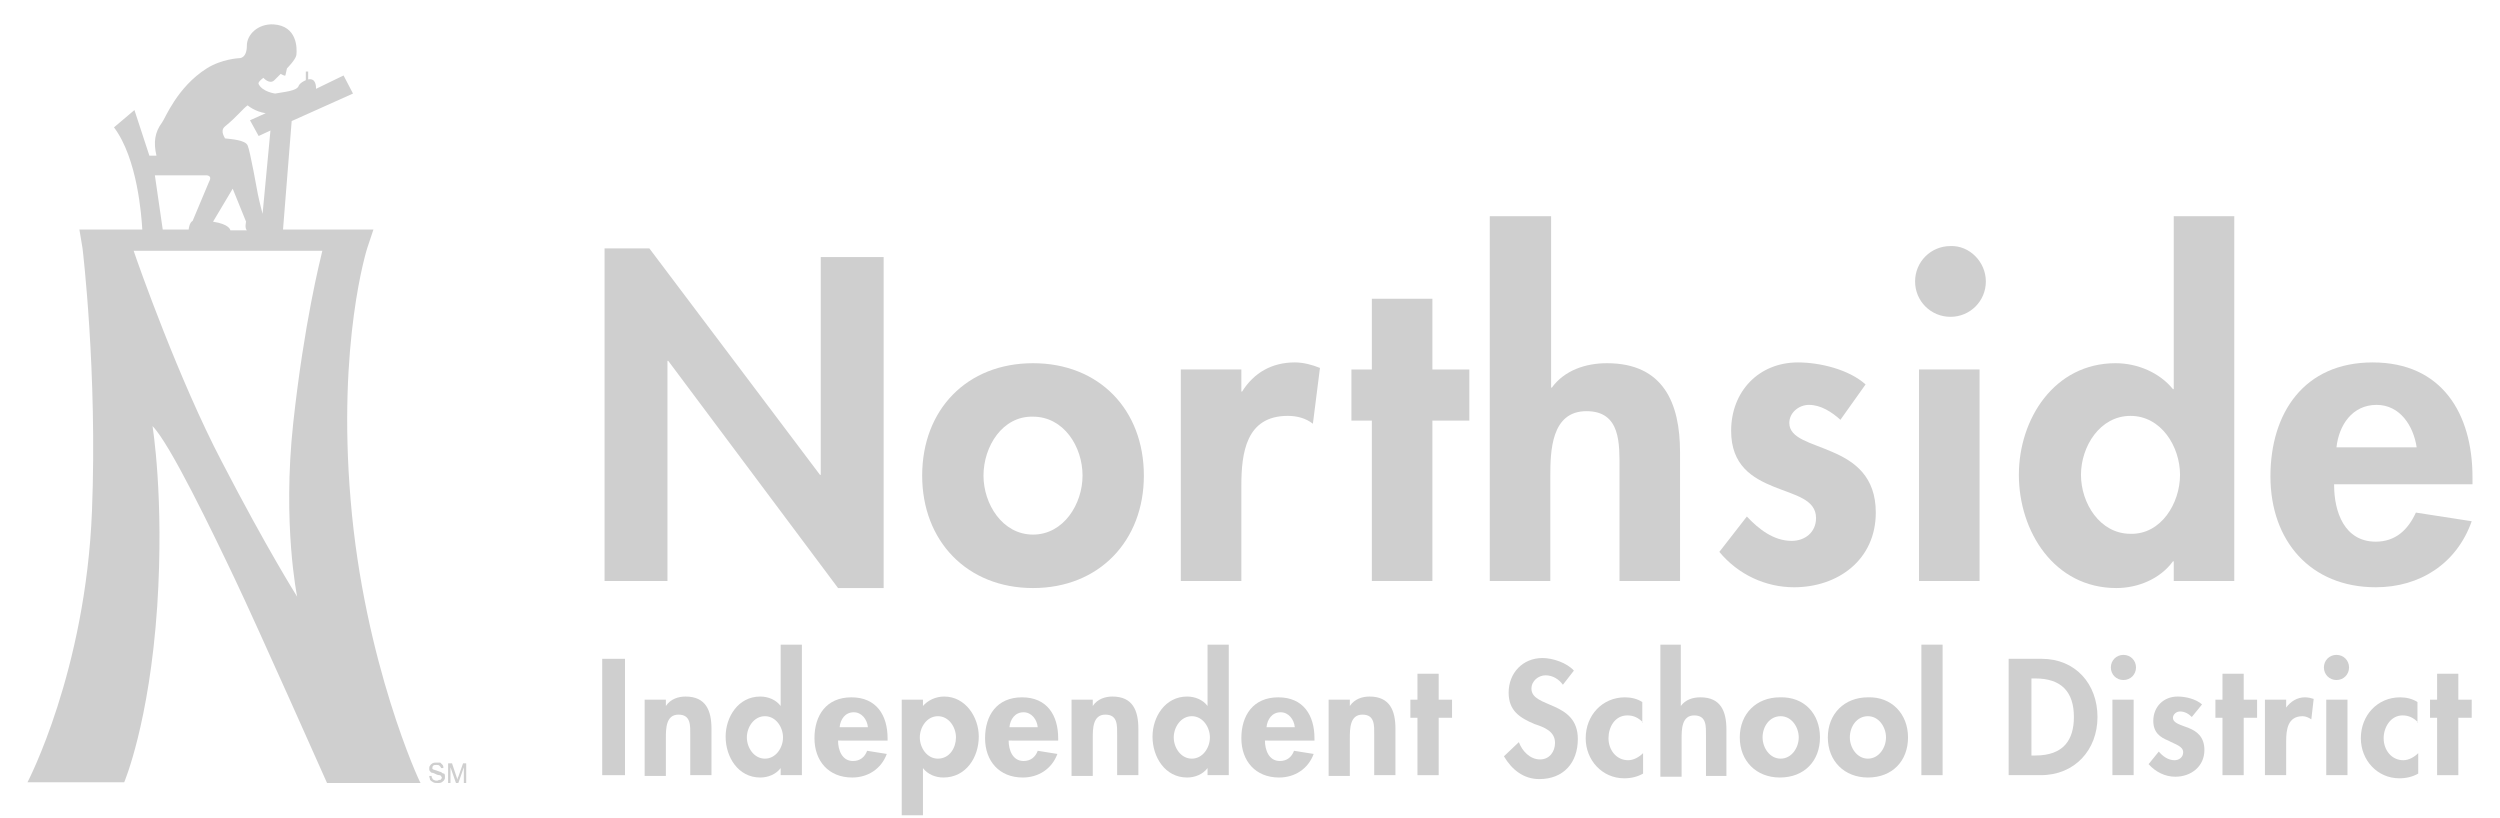 <?xml version="1.0" encoding="utf-8"?>
<!-- Generator: Adobe Illustrator 22.1.0, SVG Export Plug-In . SVG Version: 6.00 Build 0)  -->
<svg version="1.1" id="Layer_1" xmlns="http://www.w3.org/2000/svg" xmlns:xlink="http://www.w3.org/1999/xlink" x="0px" y="0px"
	 viewBox="0 0 318 104" style="enable-background:new 0 0 318 104;" xml:space="preserve">
<style type="text/css">
	.st0{fill:#CFCFCF;}
</style>
<g>
	<path class="st0" d="M76.8,31.6h5.8l21.7,28.8h0.1V32.7h8v42.1h-5.8L85,45.9h-0.1v28h-8V31.6z"/>
	<path class="st0" d="M145.5,60.5c0,8.3-5.7,14.3-14.1,14.3c-8.4,0-14.1-6-14.1-14.3c0-8.4,5.7-14.3,14.1-14.3
		C139.8,46.2,145.5,52.1,145.5,60.5z M125.1,60.5c0,3.6,2.4,7.5,6.3,7.5c3.9,0,6.3-3.9,6.3-7.5c0-3.7-2.4-7.5-6.3-7.5
		C127.5,52.9,125.1,56.8,125.1,60.5z"/>
	<path class="st0" d="M157.9,49.8h0.1c1.5-2.4,3.8-3.7,6.7-3.7c1.1,0,2.2,0.3,3.2,0.7l-0.9,7.1c-0.9-0.7-2-1-3.2-1
		c-5.3,0-5.9,4.7-5.9,8.9v12.1h-7.7V47h7.7V49.8z"/>
	<path class="st0" d="M182.2,73.9h-7.7V53.5h-2.6V47h2.6V38h7.7V47h4.7v6.5h-4.7V73.9z"/>
	<path class="st0" d="M197.3,27.5v21.8h0.1c1.6-2.2,4.3-3.1,7-3.1c7.2,0,9.3,5.1,9.3,11.3v16.4h-7.7V59.7c0-3.2,0.2-7.4-4.2-7.4
		c-4.5,0-4.6,5.1-4.6,8.3v13.3h-7.7V27.5H197.3z"/>
	<path class="st0" d="M234.1,53.4c-1.1-1-2.5-1.9-4-1.9c-1.3,0-2.5,1-2.5,2.3c0,2,2.8,2.5,5.5,3.7c2.8,1.2,5.5,3.1,5.5,7.7
		c0,6-4.8,9.5-10.4,9.5c-3.6,0-7.1-1.6-9.5-4.5l3.5-4.5c1.5,1.6,3.4,3.1,5.7,3.1c1.7,0,3.1-1.1,3.1-2.9c0-2.4-2.7-2.9-5.4-4
		c-2.7-1.1-5.4-2.7-5.4-7.1c0-5,3.5-8.7,8.5-8.7c2.8,0,6.5,0.9,8.6,2.8L234.1,53.4z"/>
	<path class="st0" d="M252.6,35.8c0,2.5-2,4.5-4.5,4.5c-2.5,0-4.5-2-4.5-4.5c0-2.5,2-4.5,4.5-4.5C250.5,31.2,252.6,33.3,252.6,35.8z
		 M251.8,73.9h-7.7V47h7.7V73.9z"/>
	<path class="st0" d="M276.5,71.4h-0.1c-1.6,2.2-4.4,3.4-7.2,3.4c-7.9,0-12.4-7.2-12.4-14.4c0-7.1,4.5-14.2,12.3-14.2
		c2.8,0,5.6,1.2,7.3,3.3h0.1v-22h7.7v46.4h-7.7V71.4z M277.3,60.4c0-3.6-2.4-7.5-6.3-7.5c-3.9,0-6.3,3.9-6.3,7.5
		c0,3.6,2.4,7.5,6.3,7.5C274.9,68,277.3,64,277.3,60.4z"/>
	<path class="st0" d="M296.9,61.7c0,3.4,1.3,7.2,5.3,7.2c2.5,0,4.1-1.5,5.1-3.7l7.1,1.1c-1.9,5.4-6.6,8.4-12.2,8.4
		c-8.3,0-13.4-5.9-13.4-14.1c0-8.1,4.3-14.5,13-14.5c8.8,0,12.7,6.5,12.7,14.6v0.9H296.9z M307.4,56.9c-0.4-2.7-2.1-5.4-5.1-5.4
		c-3.1,0-4.8,2.6-5.1,5.4H307.4z"/>
</g>
<g>
	<path class="st0" d="M79.5,98.6h-2.9V83.8h2.9V98.6z"/>
	<path class="st0" d="M84.7,89.8L84.7,89.8c0.6-0.9,1.6-1.2,2.5-1.2c2.6,0,3.3,1.8,3.3,4.1v5.9h-2.7v-5.1c0-1.2,0.1-2.6-1.5-2.6
		c-1.6,0-1.6,1.8-1.6,3v4.8h-2.7V89h2.7V89.8z"/>
	<path class="st0" d="M99.3,97.7L99.3,97.7c-0.6,0.8-1.6,1.2-2.6,1.2c-2.8,0-4.4-2.6-4.4-5.2c0-2.5,1.6-5.1,4.4-5.1
		c1,0,2,0.4,2.6,1.2h0V82h2.7v16.6h-2.7V97.7z M99.6,93.8c0-1.3-0.9-2.7-2.3-2.7c-1.4,0-2.3,1.4-2.3,2.7c0,1.3,0.9,2.7,2.3,2.7
		C98.7,96.5,99.6,95.1,99.6,93.8z"/>
	<path class="st0" d="M106.6,94.2c0,1.2,0.5,2.6,1.9,2.6c0.9,0,1.5-0.5,1.8-1.3l2.5,0.4c-0.7,1.9-2.4,3-4.4,3c-3,0-4.8-2.1-4.8-5
		c0-2.9,1.5-5.2,4.7-5.2c3.2,0,4.6,2.3,4.6,5.2v0.3H106.6z M110.4,92.5c-0.1-1-0.8-1.9-1.8-1.9c-1.1,0-1.7,0.9-1.8,1.9H110.4z"/>
	<path class="st0" d="M117.4,89.8c0.6-0.7,1.6-1.2,2.7-1.2c2.7,0,4.4,2.6,4.4,5.1c0,2.6-1.6,5.2-4.5,5.2c-1,0-2-0.4-2.6-1.2h0v6
		h-2.7V89h2.7V89.8z M121.6,93.8c0-1.3-0.9-2.7-2.3-2.7c-1.4,0-2.3,1.4-2.3,2.7c0,1.3,0.9,2.7,2.3,2.7
		C120.8,96.5,121.6,95.1,121.6,93.8z"/>
	<path class="st0" d="M128.3,94.2c0,1.2,0.5,2.6,1.9,2.6c0.9,0,1.5-0.5,1.8-1.3l2.5,0.4c-0.7,1.9-2.4,3-4.4,3c-3,0-4.8-2.1-4.8-5
		c0-2.9,1.5-5.2,4.7-5.2c3.2,0,4.6,2.3,4.6,5.2v0.3H128.3z M132,92.5c-0.1-1-0.8-1.9-1.8-1.9c-1.1,0-1.7,0.9-1.8,1.9H132z"/>
	<path class="st0" d="M139,89.8L139,89.8c0.6-0.9,1.6-1.2,2.5-1.2c2.6,0,3.3,1.8,3.3,4.1v5.9h-2.7v-5.1c0-1.2,0.1-2.6-1.5-2.6
		c-1.6,0-1.6,1.8-1.6,3v4.8h-2.7V89h2.7V89.8z"/>
	<path class="st0" d="M153.6,97.7L153.6,97.7c-0.6,0.8-1.6,1.2-2.6,1.2c-2.8,0-4.4-2.6-4.4-5.2c0-2.5,1.6-5.1,4.4-5.1
		c1,0,2,0.4,2.6,1.2h0V82h2.7v16.6h-2.7V97.7z M153.9,93.8c0-1.3-0.9-2.7-2.3-2.7c-1.4,0-2.3,1.4-2.3,2.7c0,1.3,0.9,2.7,2.3,2.7
		C153,96.5,153.9,95.1,153.9,93.8z"/>
	<path class="st0" d="M160.9,94.2c0,1.2,0.5,2.6,1.9,2.6c0.9,0,1.5-0.5,1.8-1.3l2.5,0.4c-0.7,1.9-2.4,3-4.4,3c-3,0-4.8-2.1-4.8-5
		c0-2.9,1.5-5.2,4.7-5.2c3.2,0,4.6,2.3,4.6,5.2v0.3H160.9z M164.7,92.5c-0.1-1-0.8-1.9-1.8-1.9c-1.1,0-1.7,0.9-1.8,1.9H164.7z"/>
	<path class="st0" d="M171.7,89.8L171.7,89.8c0.6-0.9,1.6-1.2,2.5-1.2c2.6,0,3.3,1.8,3.3,4.1v5.9h-2.7v-5.1c0-1.2,0.1-2.6-1.5-2.6
		c-1.6,0-1.6,1.8-1.6,3v4.8h-2.7V89h2.7V89.8z"/>
	<path class="st0" d="M183,98.6h-2.7v-7.3h-0.9V89h0.9v-3.3h2.7V89h1.7v2.3H183V98.6z"/>
	<path class="st0" d="M198.8,87.1c-0.5-0.7-1.3-1.2-2.2-1.2c-0.9,0-1.8,0.7-1.8,1.7c0,2.5,5.9,1.5,5.9,6.4c0,3-1.8,5.1-4.9,5.1
		c-2,0-3.5-1.2-4.5-2.9l1.9-1.8c0.4,1.1,1.4,2.2,2.7,2.2c1.2,0,1.9-1,1.9-2.1c0-1.5-1.4-2-2.6-2.4c-1.9-0.8-3.3-1.7-3.3-4
		c0-2.5,1.8-4.4,4.3-4.4c1.3,0,3.1,0.6,4,1.6L198.8,87.1z"/>
	<path class="st0" d="M209,91.9c-0.6-0.6-1.2-0.9-2-0.9c-1.6,0-2.4,1.5-2.4,2.9c0,1.5,1,2.8,2.5,2.8c0.7,0,1.4-0.4,1.9-0.9v2.6
		c-0.7,0.4-1.5,0.6-2.4,0.6c-2.8,0-4.9-2.3-4.9-5.1c0-2.9,2.1-5.2,5-5.2c0.8,0,1.6,0.2,2.2,0.6V91.9z"/>
	<path class="st0" d="M213.8,82v7.8h0c0.6-0.8,1.5-1.1,2.5-1.1c2.6,0,3.3,1.8,3.3,4.1v5.9H217v-5.1c0-1.2,0.1-2.6-1.5-2.6
		c-1.6,0-1.6,1.8-1.6,3v4.8h-2.7V82H213.8z"/>
	<path class="st0" d="M231.5,93.8c0,3-2,5.1-5.1,5.1c-3,0-5.1-2.1-5.1-5.1c0-3,2.1-5.1,5.1-5.1C229.5,88.6,231.5,90.8,231.5,93.8z
		 M224.2,93.8c0,1.3,0.9,2.7,2.3,2.7c1.4,0,2.3-1.4,2.3-2.7c0-1.3-0.9-2.7-2.3-2.7C225.1,91.1,224.2,92.4,224.2,93.8z"/>
	<path class="st0" d="M242.7,93.8c0,3-2,5.1-5.1,5.1c-3,0-5.1-2.1-5.1-5.1c0-3,2.1-5.1,5.1-5.1C240.6,88.6,242.7,90.8,242.7,93.8z
		 M235.3,93.8c0,1.3,0.9,2.7,2.3,2.7c1.4,0,2.3-1.4,2.3-2.7c0-1.3-0.9-2.7-2.3-2.7C236.2,91.1,235.3,92.4,235.3,93.8z"/>
	<path class="st0" d="M247.1,98.6h-2.7V82h2.7V98.6z"/>
	<path class="st0" d="M255.6,83.8h4.1c4.3,0,7.1,3.2,7.1,7.4c0,4.2-2.9,7.4-7.2,7.4h-4.1V83.8z M258.4,96.1h0.5c3.6,0,4.9-2,4.9-4.9
		c0-3.2-1.6-4.9-4.9-4.9h-0.5V96.1z"/>
	<path class="st0" d="M271.7,84.9c0,0.9-0.7,1.6-1.6,1.6c-0.9,0-1.6-0.7-1.6-1.6c0-0.9,0.7-1.6,1.6-1.6
		C271,83.3,271.7,84,271.7,84.9z M271.4,98.6h-2.7V89h2.7V98.6z"/>
	<path class="st0" d="M278.8,91.2c-0.4-0.4-0.9-0.7-1.5-0.7c-0.5,0-0.9,0.4-0.9,0.8c0,0.7,1,0.9,2,1.3c1,0.4,2,1.1,2,2.8
		c0,2.1-1.7,3.4-3.7,3.4c-1.3,0-2.5-0.6-3.4-1.6l1.3-1.6c0.5,0.6,1.2,1.1,2,1.1c0.6,0,1.1-0.4,1.1-1c0-0.8-1-1-1.9-1.5
		c-1-0.4-1.9-1-1.9-2.5c0-1.8,1.3-3.1,3.1-3.1c1,0,2.3,0.3,3.1,1L278.8,91.2z"/>
	<path class="st0" d="M285.4,98.6h-2.7v-7.3h-0.9V89h0.9v-3.3h2.7V89h1.7v2.3h-1.7V98.6z"/>
	<path class="st0" d="M290.8,90L290.8,90c0.6-0.8,1.4-1.3,2.4-1.3c0.4,0,0.8,0.1,1.1,0.2l-0.3,2.6c-0.3-0.2-0.7-0.4-1.1-0.4
		c-1.9,0-2.1,1.7-2.1,3.2v4.3h-2.7V89h2.7V90z"/>
	<path class="st0" d="M298.8,84.9c0,0.9-0.7,1.6-1.6,1.6c-0.9,0-1.6-0.7-1.6-1.6c0-0.9,0.7-1.6,1.6-1.6
		C298.1,83.3,298.8,84,298.8,84.9z M298.6,98.6h-2.7V89h2.7V98.6z"/>
	<path class="st0" d="M307.6,91.9c-0.6-0.6-1.2-0.9-2-0.9c-1.5,0-2.4,1.5-2.4,2.9c0,1.5,1,2.8,2.5,2.8c0.7,0,1.4-0.4,1.9-0.9v2.6
		c-0.7,0.4-1.5,0.6-2.4,0.6c-2.8,0-4.9-2.3-4.9-5.1c0-2.9,2.1-5.2,5-5.2c0.8,0,1.6,0.2,2.2,0.6V91.9z"/>
	<path class="st0" d="M312.7,98.6H310v-7.3h-0.9V89h0.9v-3.3h2.7V89h1.7v2.3h-1.7V98.6z"/>
</g>
<g>
	<path class="st0" d="M44.6,63.6c-1.7-20.1,2.1-32,2.1-32h0l0.8-2.4H36l1.1-13.8l7.8-3.5l-1.2-2.3l-3.5,1.7c0-0.3,0-1.4-1-1.2v-1
		h-0.3v1.1c-0.2,0.1-0.7,0.3-0.9,0.7c-0.2,0.7-2,0.8-3,1c0,0-1.6-0.2-2.1-1.2c-0.1-0.2,0.2-0.5,0.6-0.8c0,0,0.8,0.9,1.4,0.3l0.8-0.8
		c0,0,0.5,0.3,0.6,0.2l0.2-0.9c0,0,1.1-1.1,1.2-1.7c0.1-0.9,0.1-3.7-2.9-3.9c-2-0.1-3.4,1.3-3.4,2.7c0,1.7-1,1.6-1,1.6
		s-2.2,0.1-4.1,1.3c-3.8,2.4-5.3,6.4-5.7,6.9c-0.9,1.2-1.1,2.5-0.7,4.2H19L17.1,14l-2.6,2.2c3,4,3.5,11.3,3.6,13h-8l0.4,2.4h0
		c0,0,1.9,15.7,1.2,33.4c-0.8,20.4-8.2,34.5-8.2,34.5l12.3,0c0,0,3.2-7.5,4.2-22.4c0.9-13.8-0.6-22.9-0.6-22.9
		c2.2,2.2,7.6,13.4,10.5,19.5c2.9,6.1,11.7,25.9,11.7,25.9h11.9C53.4,99.6,46.3,84.2,44.6,63.6z M28.6,16.1c1.7-1.4,2.2-2.2,2.9-2.7
		c0,0,0.9,0.8,2.3,1l-2,0.9l1.1,2l1.5-0.7l-1,10.6c0,0-0.4-1.5-0.6-2.5c0,0-1-5.6-1.3-6.2c-0.3-0.7-2.1-0.8-2.9-0.9
		C28.7,17.6,27.9,16.7,28.6,16.1z M29.6,24l1.7,4.2c0,0-0.2,0.8,0.1,1.1h-2.1c0-0.1-0.2-0.8-2.2-1.1L29.6,24z M19.7,22.3h6.4
		c0,0,1-0.1,0.5,0.8l-2.1,5c-0.4,0.2-0.5,1-0.5,1.1h-3.3L19.7,22.3z M28.2,58.7c-5.4-10.3-10.6-25-11.2-26.8h24
		c-0.3,1.3-2.3,9.1-3.7,21.9c-1.4,12.9,0.5,22.1,0.5,22.1S34,69.9,28.2,58.7z"/>
	<g>
		<path class="st0" d="M56.1,98.2c-0.1,0-0.3-0.1-0.6-0.2c-0.3-0.1-0.4-0.1-0.5-0.2C55,97.8,55,97.8,55,97.7c0-0.1,0-0.2,0.1-0.3
			c0.1-0.1,0.2-0.1,0.4-0.1c0.2,0,0.3,0,0.4,0.1c0.1,0.1,0.2,0.2,0.2,0.3l0,0l0.3,0v0c0-0.1,0-0.3-0.1-0.4c-0.1-0.1-0.2-0.2-0.3-0.3
			C55.9,97,55.7,97,55.5,97c-0.2,0-0.3,0-0.5,0.1c-0.1,0.1-0.2,0.1-0.3,0.3c-0.1,0.1-0.1,0.2-0.1,0.4c0,0.1,0,0.2,0.1,0.3
			c0.1,0.1,0.1,0.2,0.3,0.2c0.1,0,0.3,0.1,0.5,0.2c0.2,0.1,0.4,0.1,0.4,0.1c0.1,0,0.2,0.1,0.2,0.1c0,0.1,0.1,0.1,0.1,0.2
			c0,0.1,0,0.1-0.1,0.2c0,0.1-0.1,0.1-0.2,0.1c-0.1,0-0.2,0.1-0.3,0.1c-0.1,0-0.3,0-0.4-0.1c-0.1,0-0.2-0.1-0.2-0.2
			c-0.1-0.1-0.1-0.2-0.1-0.3l0,0l-0.3,0v0c0,0.2,0.1,0.3,0.1,0.5c0.1,0.1,0.2,0.2,0.4,0.3c0.2,0.1,0.3,0.1,0.6,0.1
			c0.2,0,0.3,0,0.5-0.1c0.1-0.1,0.3-0.2,0.3-0.3c0.1-0.1,0.1-0.2,0.1-0.4c0-0.1,0-0.3-0.1-0.4C56.3,98.4,56.2,98.3,56.1,98.2z"/>
		<path class="st0" d="M58.9,97.1l-0.6,1.7c-0.1,0.1-0.1,0.3-0.1,0.4c0-0.1-0.1-0.2-0.1-0.3l-0.6-1.8l0,0h-0.5v2.5h0.3v-2l0.7,2l0,0
			h0.3l0.7-2v2h0.3v-2.5H58.9z"/>
	</g>
</g>
</svg>
